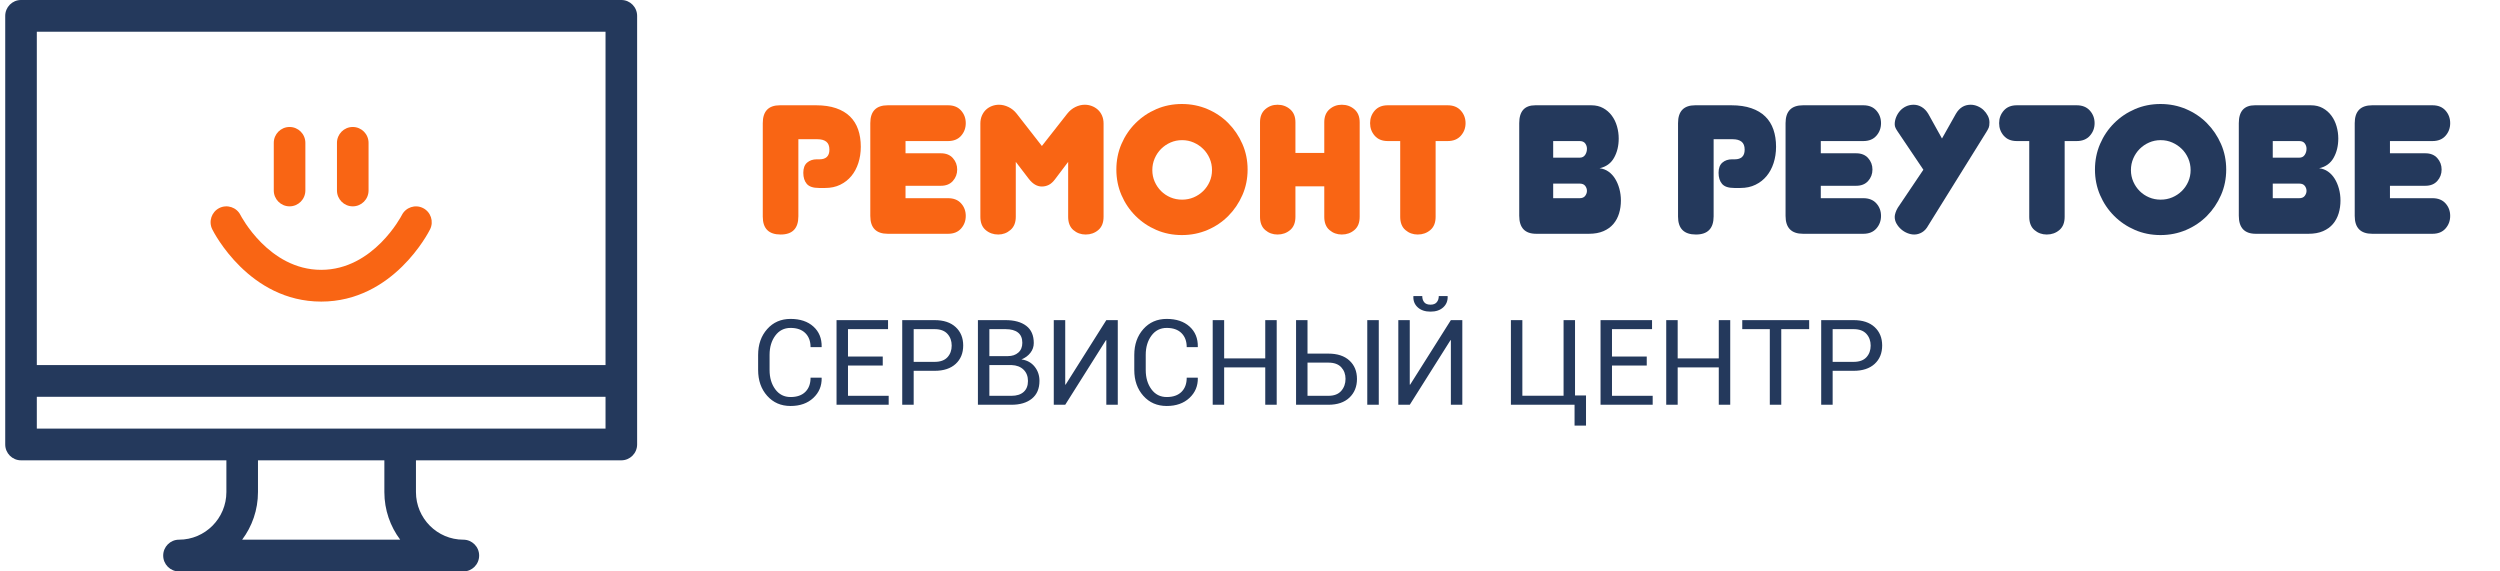<?xml version="1.0" encoding="UTF-8"?>
<!DOCTYPE svg PUBLIC "-//W3C//DTD SVG 1.1//EN" "http://www.w3.org/Graphics/SVG/1.1/DTD/svg11.dtd">
<!-- Creator: CorelDRAW X8 -->
<svg xmlns="http://www.w3.org/2000/svg" xml:space="preserve" width="210px" height="48px" version="1.1" style="shape-rendering:geometricPrecision; text-rendering:geometricPrecision; image-rendering:optimizeQuality; fill-rule:evenodd; clip-rule:evenodd"
viewBox="0 0 21000000 4799758"
 xmlns:xlink="http://www.w3.org/1999/xlink">
 <defs>
  <style type="text/css">
   <![CDATA[
    .fil0 {fill:#24395C}
    .fil1 {fill:#F96514}
    .fil3 {fill:#24395C;fill-rule:nonzero}
    .fil2 {fill:#F96514;fill-rule:nonzero}
   ]]>
  </style>
 </defs>
 <g id="Слой_x0020_1">
  <g id="_2082995624240">
   <path id="СЕРВИСНЫЙ-ЦЕНТР" class="fil0" d="M6368244 3107907l0 -126465c0,-87572 25285,-159914 75894,-217061 50646,-57109 116146,-85683 196538,-85683 80429,0 144380,21393 191927,64215 47509,42785 70640,99517 69317,170157l-983 2910 -92259 0c0,-49777 -14665,-89160 -43957,-118149 -29291,-28952 -70640,-43466 -124045,-43466 -53708,0 -96493,21657 -128392,64971 -31900,43276 -47850,96984 -47850,161124l0 127447c0,64782 15950,118792 47850,162106 31899,43276 74684,64933 128392,64933 53405,0 94754,-14400 124045,-43201 29292,-28800 43957,-68599 43957,-119396l92259 0 983 2948c1323,66709 -22148,122534 -70300,167473 -48190,44901 -111838,67389 -190944,67389 -80392,0 -145892,-28497 -196538,-85456 -50609,-56958 -75894,-129223 -75894,-216796l0 0zm658667 291972l0 -710938 432648 0 0 75705 -336458 0 0 229949 292010 0 0 75705 -292010 0 0 254403 341825 0 0 75176 -438015 0zm551780 0l0 -710938 271978 0c75856,0 134855,19540 176997,58583 42143,39081 63233,90521 63233,154320 0,64442 -21090,116033 -63233,154774 -42142,38741 -101141,58130 -176997,58130l-175788 0 0 285131 -96190 0zm96190 -360345l175788 0c48190,0 84133,-12926 107907,-38816 23773,-25890 35641,-58508 35641,-97891 0,-39383 -11943,-72265 -35868,-98647 -23925,-26381 -59831,-39534 -107680,-39534l-175788 0 0 274888zm539572 360345l0 -710938 231915 0c74231,0 132323,16025 174314,48114 41991,32051 63005,80165 63005,144266 0,30615 -9449,58017 -28309,82282 -18898,24265 -43956,42747 -75213,55408 46564,6539 83415,26722 110590,60549 27175,33865 40782,73740 40782,119661 0,65085 -21166,114824 -63459,149142 -42332,34357 -99630,51516 -171895,51516l-281730 0zm96190 -75176l185540 0c43956,0 78048,-10847 102313,-32466 24227,-21657 36359,-52347 36359,-92071 0,-39383 -12359,-71094 -37115,-95207 -24719,-24076 -58092,-36927 -100083,-38552l-6350 0 -180664 0 0 258296zm0 -333509l155757 0c35792,0 64933,-9827 87383,-29557 22489,-19691 33714,-47093 33714,-82243 0,-38439 -12132,-67163 -36397,-86212 -24227,-19049 -59150,-28536 -104732,-28536l-135725 0 0 226548zm541009 408685l0 -710938 96190 0 0 541500 2948 982 342278 -542482 96190 0 0 710938 -96190 0 0 -541991 -2948 -983 -342278 542974 -96190 0zm676279 -291972l0 -126465c0,-87572 25323,-159914 75932,-217061 50608,-57109 116146,-85683 196538,-85683 80391,0 144379,21393 191889,64215 47547,42785 70640,99517 69355,170157l-983 2910 -92297 0c0,-49777 -14627,-89160 -43957,-118149 -29291,-28952 -70640,-43466 -124007,-43466 -53708,0 -96531,21657 -128430,64971 -31900,43276 -47850,96984 -47850,161124l0 127447c0,64782 15950,118792 47850,162106 31899,43276 74722,64933 128430,64933 53367,0 94716,-14400 124007,-43201 29330,-28800 43957,-68599 43957,-119396l92297 0 983 2948c1285,66709 -22148,122534 -70338,167473 -48152,44901 -111800,67389 -190906,67389 -80392,0 -145930,-28497 -196538,-85456 -50609,-56958 -75932,-129223 -75932,-216796l0 0zm658704 291972l0 -710938 96191 0 0 321302 345226 0 0 -321302 96190 0 0 710938 -96190 0 0 -313969 -345226 0 0 313969 -96191 0zm700205 0l0 -710938 96190 0 0 281276 175296 0c75856,0 134856,19427 176998,58319 42180,38929 63232,90445 63232,154547 0,64479 -21165,116713 -63459,156739 -42331,40063 -101255,60057 -176771,60057l-271486 0zm96190 -75176l175296 0c47850,0 83831,-13757 107907,-41273 24076,-27515 36133,-61267 36133,-101330 0,-38741 -11943,-71094 -35868,-97135 -23925,-26079 -59982,-39081 -108172,-39081l-175296 0 0 278819zm501965 75176l0 -710938 96682 0 0 710938 -96682 0zm260753 0l0 -710938 96190 0 0 541500 2910 982 342317 -542482 96190 0 0 710938 -96190 0 0 -541991 -2949 -983 -342278 542974 -96190 0zm126465 -910159l982 -2911 73702 0c0,21468 5556,38892 16630,52234 11036,13342 28649,20032 52725,20032 23434,0 40857,-6766 52234,-20297 11414,-13493 17084,-30841 17084,-51969l73739 0 983 2911c1285,37758 -11226,68523 -37607,92297 -26344,23773 -61834,35641 -106433,35641 -44939,0 -80580,-11868 -106924,-35641 -26381,-23774 -38741,-54539 -37115,-92297l0 0zm819336 910159l0 -710938 96190 0 0 635271 346209 0 0 -635271 96190 0 0 632814 92260 0 0 253421 -96190 0 0 -175297 -534659 0zm752929 0l0 -710938 432648 0 0 75705 -336458 0 0 229949 292010 0 0 75705 -292010 0 0 254403 341825 0 0 75176 -438015 0zm551780 0l0 -710938 96190 0 0 321302 345227 0 0 -321302 96190 0 0 710938 -96190 0 0 -313969 -345227 0 0 313969 -96190 0zm638673 -635233l0 -75705 562023 0 0 75705 -234372 0 0 635233 -96190 0 0 -635233 -231461 0zm663089 635233l0 -710938 271978 0c75856,0 134855,19540 176997,58583 42180,39081 63233,90521 63233,154320 0,64442 -21053,116033 -63233,154774 -42142,38741 -101141,58130 -176997,58130l-175788 0 0 285131 -96190 0zm96190 -360345l175788 0c48189,0 84171,-12926 107907,-38816 23773,-25890 35641,-58508 35641,-97891 0,-39383 -11943,-72265 -35868,-98647 -23925,-26381 -59831,-39534 -107680,-39534l-175788 0 0 274888z"/>
   <g id="noun_128895_cc-copy">
    <path id="Shape" class="fil0" d="M5219140 -151l-5042596 0c-73324,0 -132701,59679 -132701,133343l0 3600046c0,73664 59377,133343 132701,133343l1725074 0 0 266649c0,220576 -178547,399992 -398103,399992 -73286,0 -132701,59680 -132701,133344 0,73664 59415,133343 132701,133343l2388616 0c73286,0 132701,-59679 132701,-133343 0,-73664 -59415,-133344 -132701,-133344 -219556,0 -398103,-179416 -398103,-399992l0 -266649 1725112 0c73286,0 132701,-59679 132701,-133343l0 -3600046c0,-73664 -59415,-133343 -132701,-133343l0 0zm-3185124 4533373c83453,-111497 133003,-250018 133003,-399992l0 -266649 1061608 0 0 266649c0,149974 49588,288495 133003,399992l-1327614 0 0 0zm3052423 -933328l-4777194 0 0 -266687 4777194 0 0 266687 0 0zm0 -533336l-4777194 0 0 -2800022 4777194 0 0 2800022 0 0z"/>
    <path id="Path" class="fil1" d="M2697823 2533222c605866,0 902563,-582243 914884,-607037 32693,-65727 6236,-145514 -59075,-178509 -65235,-33147 -144947,-6615 -178093,58848 -2306,4611 -237622,460012 -677716,460012 -440094,0 -675372,-455401 -677489,-459634 -32807,-65841 -112442,-92411 -178056,-59604 -65500,32957 -92070,113009 -59339,178887 12321,24794 309018,607037 914884,607037zm265402 -800022c73323,0 132701,-59680 132701,-133344l0 -399992c0,-73664 -59378,-133343 -132701,-133343 -73286,0 -132701,59679 -132701,133343l0 399992c0,73664 59415,133344 132701,133344zm-530804 0c73324,0 132701,-59680 132701,-133344l0 -399992c0,-73664 -59377,-133343 -132701,-133343 -73286,0 -132701,59679 -132701,133343l0 399992c0,73664 59415,133344 132701,133344z"/>
   </g>
  </g>
  <path class="fil2" d="M6706327 1816502c0,102237 -49550,153337 -148726,153337 -100159,0 -150276,-50079 -150276,-150238l0 -785093c0,-100159 48038,-150276 144153,-150276l303575 0c64404,0 120380,8201 167927,24567 47509,16328 86628,39610 117280,69733 30690,30161 53405,66710 68259,109645 14816,42936 22224,90975 22224,144153 0,49059 -6917,94792 -20712,137237 -13795,42407 -33487,78955 -59037,109608 -25550,30690 -56731,54955 -93507,72832 -36813,17915 -78728,26835 -125746,26835l-52120 0c-49097,0 -83340,-11490 -102767,-34508 -19389,-22979 -29103,-53896 -29103,-92750 0,-38854 10734,-67466 32202,-85872 21468,-18407 48530,-27591 81261,-27591l24529 0c25550,0 45469,-6652 59793,-19956 14325,-13267 21468,-33714 21468,-61305 0,-30690 -8693,-52914 -26079,-66710 -17348,-13795 -41915,-20712 -73588,-20712l-161010 0 0 647064z"/>
  <path id="1" class="fil2" d="M7457669 1963716c-98118,0 -147177,-50079 -147177,-150276l0 -778932c0,-100159 49059,-150276 147177,-150276l506009 0c47018,0 83567,14853 109646,44485 26079,29632 39081,64896 39081,105791 0,40895 -13002,76158 -39081,105790 -26079,29669 -62628,44485 -109646,44485l-357245 0 0 102729 297452 0c42936,0 76423,13531 100424,40631 24038,27099 36057,59037 36057,95850 0,36775 -12019,68750 -36057,95812 -24001,27100 -57488,40630 -100424,40630l-297452 0 0 104279 357245 0c47018,0 83567,14551 109646,43692 26079,29140 39081,64139 39081,105034 0,40895 -13002,76159 -39081,105790 -26079,29670 -62628,44486 -109646,44486l-506009 0z"/>
  <path id="2" class="fil2" d="M8751833 1566596c-39874,0 -76158,-20977 -108852,-62892l-110401 -144115 0 461524c0,48038 -14816,84851 -44486,110401 -29632,25550 -63874,38325 -102729,38325 -40895,0 -76158,-12510 -105790,-37569 -29669,-25021 -44485,-62098 -44485,-111157l0 -783544c0,-24529 4346,-46753 13039,-66672 8693,-19956 20183,-36548 34508,-49852 14324,-13304 30917,-23509 49814,-30653 18936,-7181 38590,-10734 59037,-10734 26609,0 53179,6388 79749,19163 26571,12775 49588,31408 69015,55975l211581 271374 213130 -271374c19427,-24567 42180,-43200 68222,-55975 26079,-12775 52422,-19163 78993,-19163 20447,0 40101,3553 59037,10734 18898,7144 35755,17349 50570,30653 14854,13304 26609,29896 35302,49852 8655,19919 13001,42143 13001,66672l0 783544c0,49059 -14815,86136 -44447,111157 -29632,25059 -64933,37569 -105791,37569 -39874,0 -74382,-12510 -103522,-37569 -29141,-25021 -43692,-62098 -43692,-111157l0 -461524 -108852 144115c-17386,23509 -35263,39875 -53670,49097 -18406,9184 -37833,13795 -58281,13795z"/>
  <path id="3" class="fil2" d="M9377428 1423993c0,-76688 14325,-148235 42936,-214680 28612,-66445 67957,-124726 118074,-174805 50080,-50080 108361,-89425 174806,-118074 66445,-28612 137992,-42936 214642,-42936 76687,0 148499,14324 215435,42936 66975,28649 125218,67994 174806,118074 49588,50079 88933,108360 118074,174805 29140,66445 43692,137992 43692,214680 0,76650 -14552,148197 -43692,214642 -29141,66445 -68486,124726 -118074,174805 -49588,50080 -107831,89463 -174806,118074 -66936,28611 -138748,42936 -215435,42936 -76650,0 -148197,-14325 -214642,-42936 -66445,-28611 -124726,-67994 -174806,-118074 -50117,-50079 -89462,-108360 -118074,-174805 -28611,-66445 -42936,-137992 -42936,-214642zm302064 4573c0,34772 6652,67239 19918,97400 13304,30123 31182,56467 53670,78955 22489,22488 48832,40101 78993,52876 30124,12813 62590,19201 97362,19201 34735,0 67201,-6388 97362,-19201 30161,-12775 56732,-30388 79711,-52876 23018,-22488 41160,-48832 54464,-78955 13266,-30161 19918,-62628 19918,-97400 0,-34734 -6652,-67465 -19918,-98118 -13304,-30652 -31446,-57260 -54464,-79749 -22979,-22488 -49550,-40366 -79711,-53670 -30161,-13266 -62627,-19918 -97362,-19918 -34772,0 -67238,6652 -97362,19918 -30161,13304 -56504,31182 -78993,53670 -22488,22489 -40366,49097 -53670,79749 -13266,30653 -19918,63384 -19918,98118z"/>
  <path id="4" class="fil2" d="M11421347 1821113c0,49059 -14816,86136 -44448,111157 -29632,25059 -64895,37569 -105790,37569 -39875,0 -74382,-12510 -103523,-37569 -29140,-25021 -43692,-62098 -43692,-111157l0 -256067 -242270 0 0 256067c0,49059 -14816,86136 -44448,111157 -29670,25059 -64933,37569 -105828,37569 -39837,0 -74344,-12510 -103485,-37569 -29140,-25021 -43692,-62098 -43692,-111157l0 -794278c0,-47018 14552,-83302 43692,-108852 29141,-25550 63648,-38325 103485,-38325 40895,0 76158,12775 105828,38325 29632,25550 44448,61834 44448,108852l0 257616 242270 0 0 -257616c0,-47018 14552,-83302 43692,-108852 29141,-25550 63648,-38325 103523,-38325 40895,0 76158,12775 105790,38325 29632,25550 44448,61834 44448,108852l0 794278z"/>
  <path id="5" class="fil2" d="M12059226 1821113c0,49059 -14816,86136 -44448,111157 -29632,25059 -64933,37569 -105790,37569 -39875,0 -74382,-12510 -103523,-37569 -29140,-25021 -43692,-62098 -43692,-111157l0 -636330 -104278 0c-47018,0 -83567,-14816 -109608,-44485 -26079,-29632 -39118,-64895 -39118,-105790 0,-40895 13039,-76159 39118,-105791 26041,-29632 62590,-44485 109608,-44485l502948 0c47018,0 83831,14853 110401,44485 26571,29632 39875,64896 39875,105791 0,40895 -13304,76158 -39875,105790 -26570,29669 -63383,44485 -110401,44485l-101217 0 0 636330z"/>
  <path id="6" class="fil3" d="M13046716 1184783l0 139542 222352 0c20447,0 35755,-7672 45997,-23017 10205,-15308 15308,-32694 15308,-52121 0,-16365 -4838,-31181 -14552,-44485 -9713,-13267 -25285,-19919 -46753,-19919l-222352 0zm0 357284l0 122647 222352 0c21468,0 37040,-6652 46753,-19918 9714,-13305 14552,-27100 14552,-41425 0,-15307 -4838,-29367 -14552,-42142 -9713,-12775 -25285,-19162 -46753,-19162l-222352 0zm-285207 -507559c0,-100159 44977,-150276 134931,-150276l470746 0c37833,0 71056,7937 99667,23773 28612,15837 52650,36813 72077,62892 19427,26042 33978,55938 43692,89690 9713,33713 14551,67956 14551,102728 0,61343 -13002,115240 -39081,161766 -26079,46527 -66709,75894 -121891,88178 27591,3061 52385,12246 74344,27591 21997,15345 40630,35263 55976,59793 15345,24529 27364,52649 36019,84322 8693,31710 13039,64933 13039,99667 0,37834 -5102,73626 -15307,107340 -10243,33752 -26079,63384 -47547,88934 -21468,25550 -49323,45770 -83566,60586 -34243,14816 -74874,22224 -121892,22224l-443155 0c-95056,0 -142603,-50608 -142603,-151788l0 -777420z"/>
  <path id="7" class="fil3" d="M14394512 1816502c0,102237 -49550,153337 -148726,153337 -100159,0 -150276,-50079 -150276,-150238l0 -785093c0,-100159 48038,-150276 144153,-150276l303575 0c64404,0 120380,8201 167927,24567 47509,16328 86628,39610 117280,69733 30690,30161 53405,66710 68259,109645 14816,42936 22224,90975 22224,144153 0,49059 -6917,94792 -20712,137237 -13795,42407 -33487,78955 -59037,109608 -25550,30690 -56731,54955 -93507,72832 -36813,17915 -78728,26835 -125746,26835l-52120 0c-49097,0 -83340,-11490 -102767,-34508 -19389,-22979 -29103,-53896 -29103,-92750 0,-38854 10734,-67466 32202,-85872 21468,-18407 48530,-27591 81261,-27591l24529 0c25550,0 45469,-6652 59793,-19956 14325,-13267 21468,-33714 21468,-61305 0,-30690 -8693,-52914 -26079,-66710 -17348,-13795 -41915,-20712 -73588,-20712l-161010 0 0 647064z"/>
  <path id="8" class="fil3" d="M15145854 1963716c-98118,0 -147177,-50079 -147177,-150276l0 -778932c0,-100159 49059,-150276 147177,-150276l506009 0c47018,0 83567,14853 109646,44485 26079,29632 39081,64896 39081,105791 0,40895 -13002,76158 -39081,105790 -26079,29669 -62628,44485 -109646,44485l-357245 0 0 102729 297452 0c42936,0 76423,13531 100424,40631 24038,27099 36057,59037 36057,95850 0,36775 -12019,68750 -36057,95812 -24001,27100 -57488,40630 -100424,40630l-297452 0 0 104279 357245 0c47018,0 83567,14551 109646,43692 26079,29140 39081,64139 39081,105034 0,40895 -13002,76159 -39081,105790 -26079,29670 -62628,44486 -109646,44486l-506009 0z"/>
  <path id="9" class="fil3" d="M16429284 956308c29632,-51100 71056,-76650 124197,-76650 19427,0 38854,4082 58281,12246 19427,8202 36284,19163 50609,32996 14286,13795 26041,29632 35263,47509 9184,17877 13795,36549 13795,55976 0,19427 -2041,33978 -6122,43691 -4120,9714 -10243,21204 -18407,34508l-489153 786605c-14286,26571 -31937,45998 -52876,58243 -20977,12284 -42709,18407 -65198,18407 -18368,0 -37304,-3817 -56731,-11490 -19427,-7672 -37040,-18406 -52876,-32202 -15874,-13795 -28876,-29632 -39119,-47547 -10205,-17877 -15345,-37040 -15345,-57487 0,-9185 2306,-20939 6917,-35264 4611,-14324 10998,-28120 19162,-41386l214680 -318958 -214680 -318921c-7143,-10243 -13266,-20447 -18406,-30652 -5103,-10243 -7673,-20977 -7673,-32202 0,-20448 4120,-40631 12284,-60587 8164,-19918 19162,-37569 32958,-52914 13795,-15307 30425,-27591 49852,-36775 19427,-9222 40895,-13796 64404,-13796 23509,0 45998,6388 67466,19163 21468,12775 39836,31937 55181,57487l115013 207007 116524 -207007z"/>
  <path id="10" class="fil3" d="M17343148 1821113c0,49059 -14816,86136 -44448,111157 -29632,25059 -64933,37569 -105790,37569 -39875,0 -74383,-12510 -103523,-37569 -29141,-25021 -43692,-62098 -43692,-111157l0 -636330 -104278 0c-47018,0 -83567,-14816 -109608,-44485 -26079,-29632 -39119,-64895 -39119,-105790 0,-40895 13040,-76159 39119,-105791 26041,-29632 62590,-44485 109608,-44485l502948 0c47018,0 83831,14853 110401,44485 26570,29632 39875,64896 39875,105791 0,40895 -13305,76158 -39875,105790 -26570,29669 -63383,44485 -110401,44485l-101217 0 0 636330z"/>
  <path id="11" class="fil3" d="M17597702 1423993c0,-76688 14325,-148235 42936,-214680 28611,-66445 67957,-124726 118074,-174805 50079,-50080 108360,-89425 174805,-118074 66445,-28612 137993,-42936 214642,-42936 76688,0 148500,14324 215436,42936 66974,28649 125217,67994 174805,118074 49589,50079 88934,108360 118074,174805 29141,66445 43692,137992 43692,214680 0,76650 -14551,148197 -43692,214642 -29140,66445 -68485,124726 -118074,174805 -49588,50080 -107831,89463 -174805,118074 -66936,28611 -138748,42936 -215436,42936 -76649,0 -148197,-14325 -214642,-42936 -66445,-28611 -124726,-67994 -174805,-118074 -50117,-50079 -89463,-108360 -118074,-174805 -28611,-66445 -42936,-137992 -42936,-214642zm302064 4573c0,34772 6652,67239 19918,97400 13304,30123 31182,56467 53670,78955 22488,22488 48832,40101 78993,52876 30123,12813 62590,19201 97362,19201 34734,0 67201,-6388 97362,-19201 30161,-12775 56731,-30388 79711,-52876 23018,-22488 41160,-48832 54464,-78955 13266,-30161 19918,-62628 19918,-97400 0,-34734 -6652,-67465 -19918,-98118 -13304,-30652 -31446,-57260 -54464,-79749 -22980,-22488 -49550,-40366 -79711,-53670 -30161,-13266 -62628,-19918 -97362,-19918 -34772,0 -67239,6652 -97362,19918 -30161,13304 -56505,31182 -78993,53670 -22488,22489 -40366,49097 -53670,79749 -13266,30653 -19918,63384 -19918,98118z"/>
  <path id="12" class="fil3" d="M19091163 1184783l0 139542 222353 0c20447,0 35755,-7672 45997,-23017 10205,-15308 15307,-32694 15307,-52121 0,-16365 -4837,-31181 -14551,-44485 -9713,-13267 -25285,-19919 -46753,-19919l-222353 0zm0 357284l0 122647 222353 0c21468,0 37040,-6652 46753,-19918 9714,-13305 14551,-27100 14551,-41425 0,-15307 -4837,-29367 -14551,-42142 -9713,-12775 -25285,-19162 -46753,-19162l-222353 0zm-285206 -507559c0,-100159 44977,-150276 134930,-150276l470747 0c37833,0 71056,7937 99667,23773 28611,15837 52649,36813 72076,62892 19427,26042 33979,55938 43692,89690 9714,33713 14552,67956 14552,102728 0,61343 -13002,115240 -39081,161766 -26079,46527 -66710,75894 -121891,88178 27590,3061 52384,12246 74344,27591 21997,15345 40630,35263 55975,59793 15345,24529 27364,52649 36020,84322 8693,31710 13039,64933 13039,99667 0,37834 -5102,73626 -15307,107340 -10243,33752 -26079,63384 -47547,88934 -21468,25550 -49324,45770 -83567,60586 -34242,14816 -74873,22224 -121891,22224l-443155 0c-95056,0 -142603,-50608 -142603,-151788l0 -777420z"/>
  <path id="13" class="fil3" d="M19926827 1963716c-98117,0 -147176,-50079 -147176,-150276l0 -778932c0,-100159 49059,-150276 147176,-150276l506010 0c47018,0 83566,14853 109645,44485 26079,29632 39081,64896 39081,105791 0,40895 -13002,76158 -39081,105790 -26079,29669 -62627,44485 -109645,44485l-357245 0 0 102729 297452 0c42936,0 76423,13531 100423,40631 24038,27099 36058,59037 36058,95850 0,36775 -12020,68750 -36058,95812 -24000,27100 -57487,40630 -100423,40630l-297452 0 0 104279 357245 0c47018,0 83566,14551 109645,43692 26079,29140 39081,64139 39081,105034 0,40895 -13002,76159 -39081,105790 -26079,29670 -62627,44486 -109645,44486l-506010 0z"/>
 </g>
</svg>
